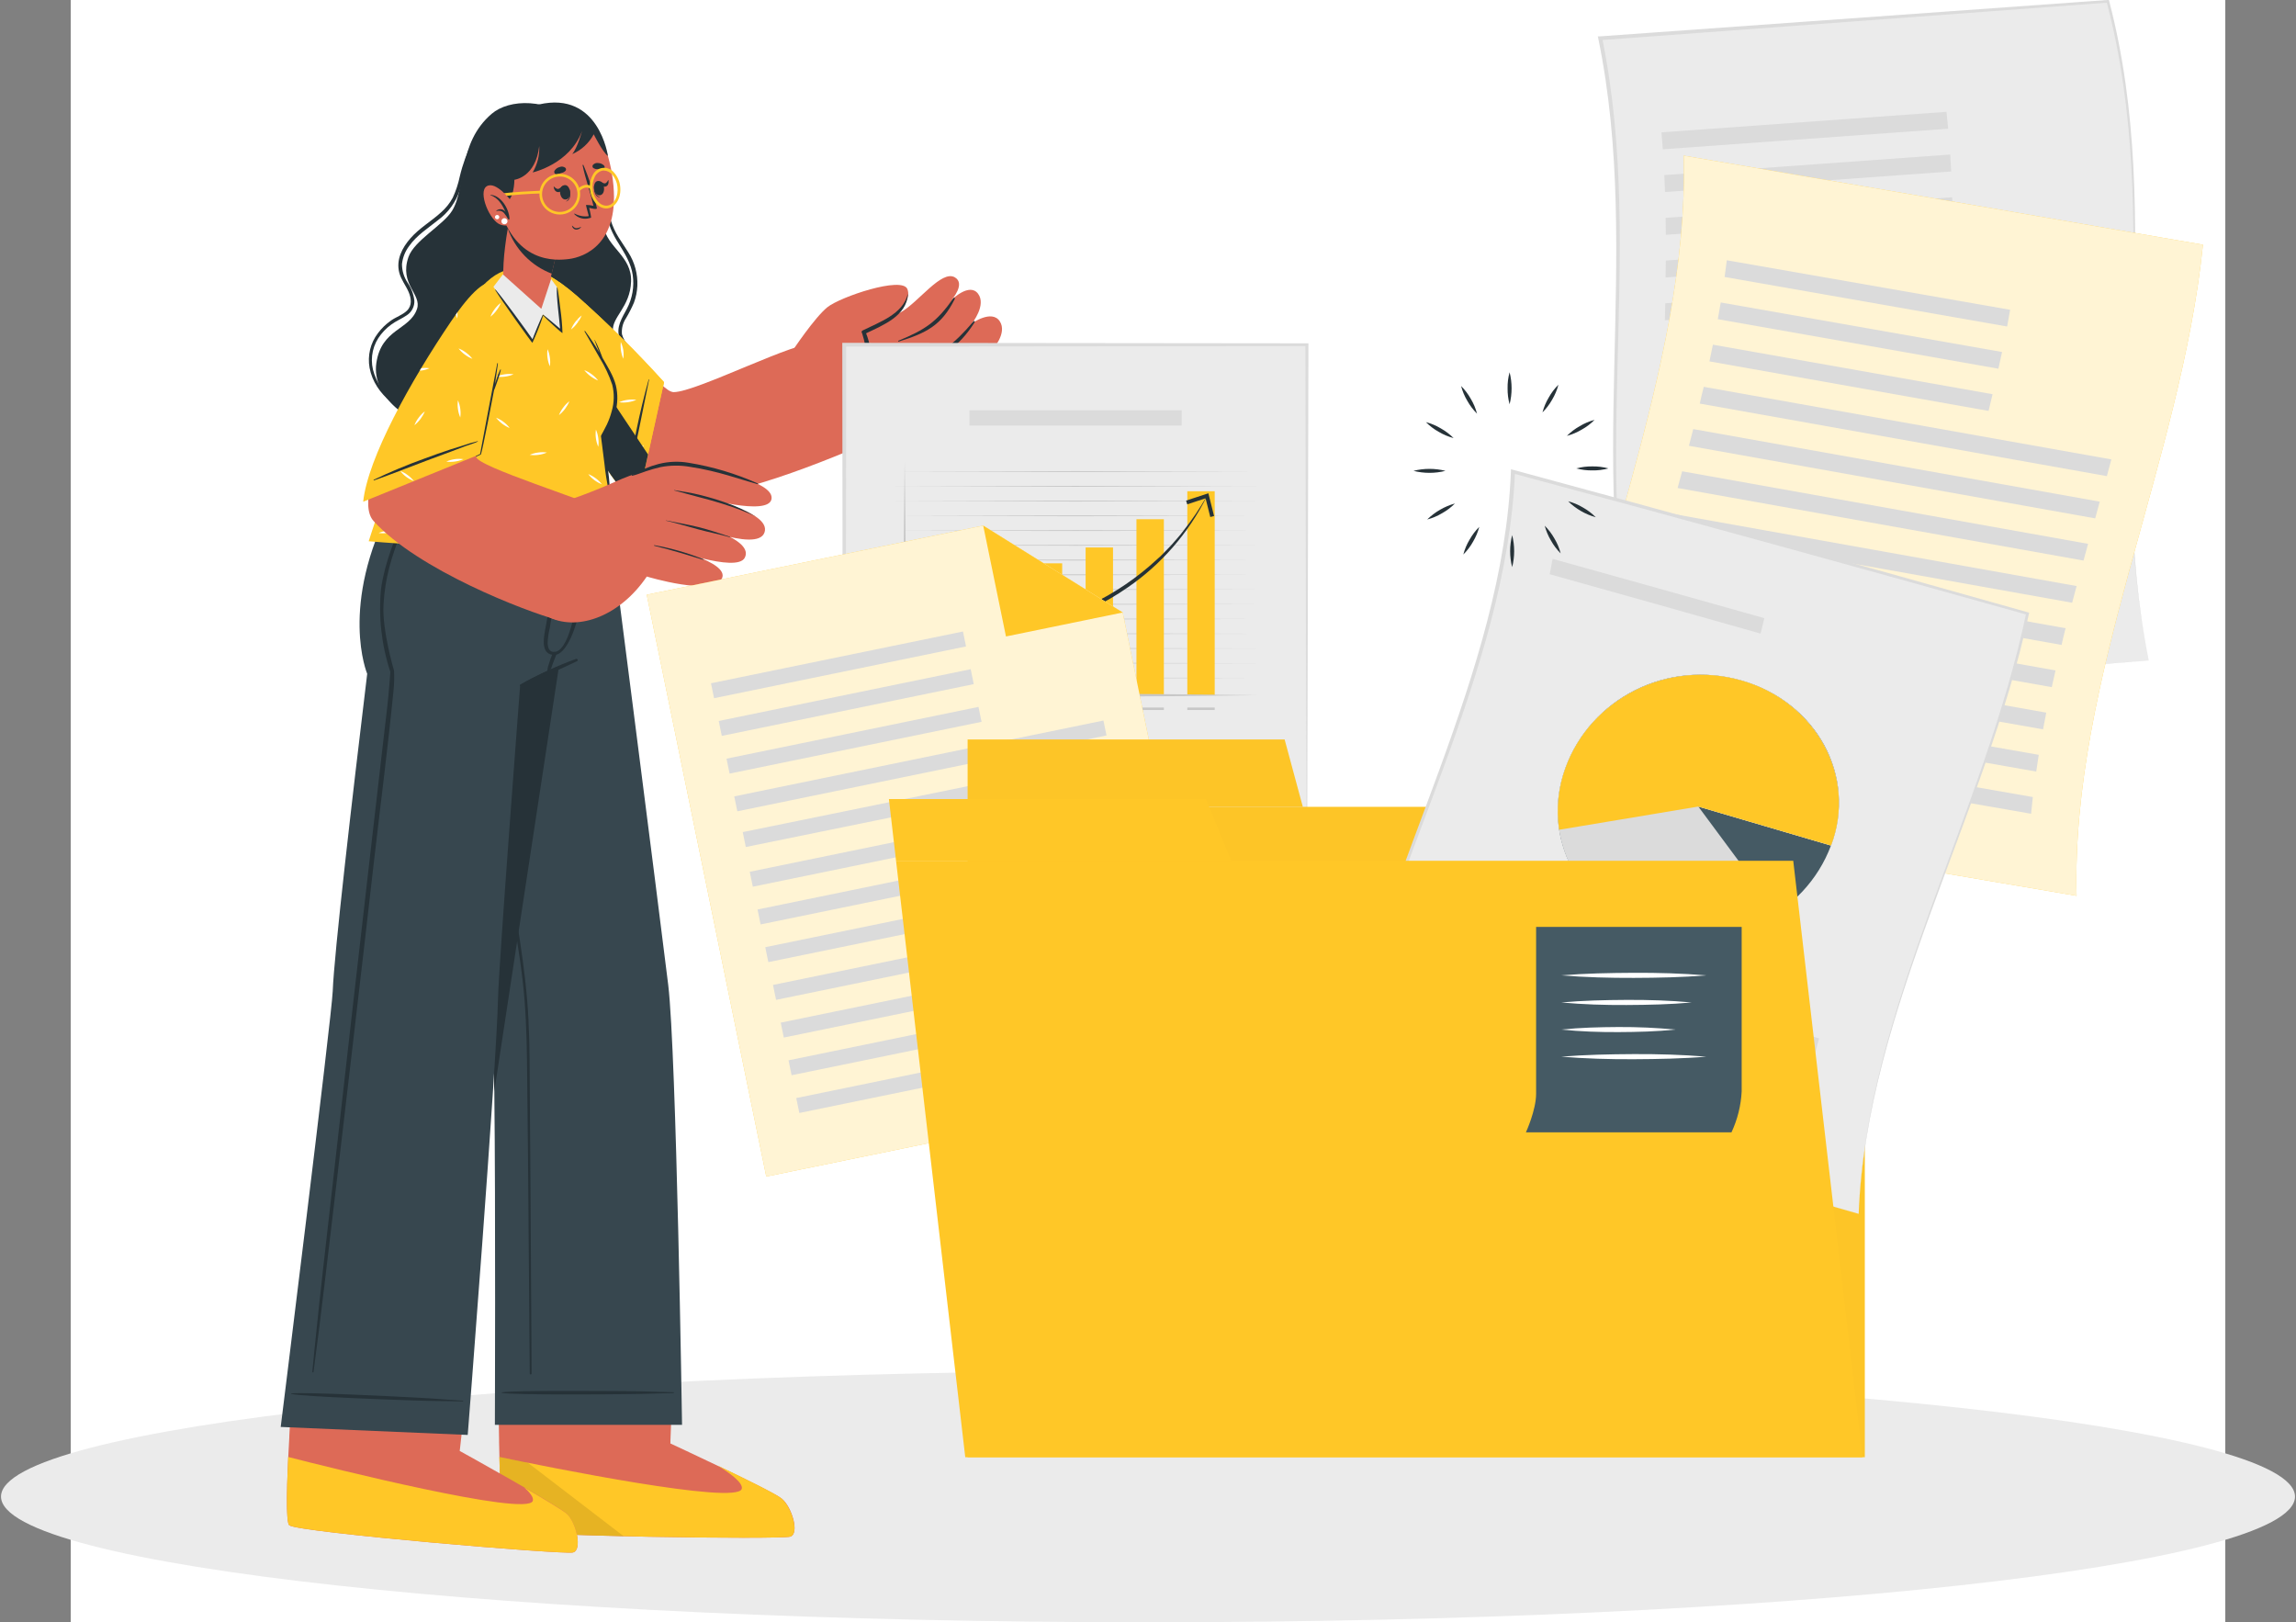 <svg xmlns="http://www.w3.org/2000/svg" width="276" height="195" viewBox="0 0 276 195" fill="none"><rect x="0" y="0" width="276" height="195" fill="#808080" stroke="none"/><rect width="259" height="195" transform="translate(8.5)" fill="white"></rect><path d="M138 195C214.149 195 275.88 188.236 275.88 179.892C275.88 171.547 214.149 164.783 138 164.783C61.851 164.783 0.121 171.547 0.121 179.892C0.121 188.236 61.851 195 138 195Z" fill="#EBEBEB"></path><path d="M95.004 184.705C93.884 185.07 61.965 184.657 60.763 183.868C60.282 183.575 60.085 178.92 59.993 173.289V173.111C59.969 171.953 59.955 170.755 59.955 169.548C59.955 169.38 59.955 169.212 59.955 169.068C59.907 160.941 60.037 152.507 60.037 152.507L81.387 152.719L80.747 169.116L80.723 169.765L80.593 173.16V173.511C80.593 173.511 92.74 179.132 93.975 180.137C95.211 181.142 96.134 184.349 95.004 184.705Z" fill="#DD6A57"></path><path d="M85.411 175.684C85.329 175.66 85.286 175.631 85.281 175.607L85.411 175.684Z" fill="#FFC727"></path><path d="M95 184.705C93.884 185.065 61.965 184.657 60.758 183.863C60.349 183.608 60.133 179.901 60.027 175.126C65.874 176.347 88.542 180.93 89.162 178.973C89.407 178.213 87.47 176.896 86.243 176.15C89.609 177.747 93.302 179.574 93.937 180.113C95.173 181.137 96.135 184.349 95 184.705Z" fill="#FFC727"></path><path opacity="0.1" d="M74.976 184.657C67.793 184.483 61.315 184.214 60.782 183.863C60.373 183.608 60.157 179.901 60.051 175.126C60.883 175.294 62.051 175.54 63.45 175.819L74.976 184.657Z" fill="black"></path><path d="M53.483 60.544C53.483 60.544 58.291 114.481 59.056 118.597C59.234 119.535 59.349 124.632 59.421 131.181C59.585 145.482 59.489 171.265 59.489 171.265H81.988C81.988 171.265 81.319 126.589 80.324 118.371C79.329 110.153 72.962 60.549 72.962 60.549L53.483 60.544Z" fill="#37474F"></path><path d="M80.968 167.346C77.457 167.274 78.467 167.245 74.957 167.211C73.24 167.211 61.945 167.096 60.339 167.36C60.306 167.36 60.306 167.428 60.339 167.432C61.945 167.697 73.24 167.601 74.957 167.581C78.467 167.548 77.457 167.519 80.968 167.447C80.978 167.443 80.988 167.437 80.995 167.428C81.001 167.419 81.005 167.408 81.005 167.396C81.005 167.385 81.001 167.374 80.995 167.365C80.988 167.356 80.978 167.349 80.968 167.346Z" fill="#263238"></path><path d="M63.764 141.803L63.691 132.013C63.667 128.854 63.691 125.69 63.523 122.531C63.215 116.14 61.917 109.85 60.999 103.532C60.08 97.214 59.306 90.857 58.594 84.505C57.81 77.379 57.118 70.238 56.387 63.107C56.387 63.059 56.306 63.059 56.31 63.107C57.373 75.845 58.556 88.592 60.316 101.238C60.758 104.386 61.239 107.53 61.758 110.668C62.287 113.842 62.807 117.02 63.057 120.232C63.307 123.444 63.345 126.526 63.374 129.681L63.475 139.461C63.542 146.708 63.614 157.859 63.682 165.1C63.682 165.13 63.693 165.158 63.714 165.179C63.735 165.199 63.763 165.211 63.792 165.211C63.822 165.211 63.85 165.199 63.87 165.179C63.891 165.158 63.903 165.13 63.903 165.1C63.86 158.633 63.812 148.266 63.764 141.803Z" fill="#263238"></path><path d="M48.737 60.544C48.737 60.544 58.272 114.481 59.056 118.597C59.234 119.535 59.349 124.632 59.421 131.181L70.168 60.544H48.737Z" fill="#263238"></path><path d="M68.875 186.609C67.735 186.893 35.922 184.205 34.778 183.344C34.34 183.022 34.456 178.362 34.778 172.765C34.778 172.707 34.778 172.645 34.778 172.587C34.84 171.428 34.908 170.236 34.994 169.029C34.994 168.861 34.994 168.697 35.023 168.548C35.552 160.441 36.278 152.036 36.278 152.036L57.556 153.728L55.743 170.034L55.676 170.683L55.305 174.049L55.262 174.405C55.262 174.405 66.98 180.872 68.139 181.964C69.298 183.055 70.019 186.335 68.875 186.609Z" fill="#DD6A57"></path><path d="M68.875 186.609C67.731 186.893 35.927 184.205 34.778 183.344C34.403 183.07 34.432 179.627 34.643 175.131C39.567 176.391 63.312 182.344 64.043 180.42C64.192 180.002 63.687 179.387 63.004 178.786C65.466 180.228 67.683 181.541 68.159 181.983C69.303 183.06 70.015 186.33 68.875 186.609Z" fill="#FFC727"></path><path d="M56.224 172.481L33.744 171.52C33.744 171.52 39.879 122.194 39.995 119.16C40.163 114.654 42.322 96.05 44.14 80.99C44.14 80.99 40.697 72.815 47.14 60.515H72.972C72.972 60.515 71.24 72.238 68.274 79.672C66.283 80.367 64.361 81.244 62.532 82.293C62.532 82.293 59.96 115.876 59.864 120.064C59.686 128.354 56.224 172.481 56.224 172.481Z" fill="#37474F"></path><path d="M55.633 168.361C52.132 168.139 53.137 168.154 49.632 167.971C47.915 167.88 36.648 167.308 35.023 167.49C34.989 167.49 34.985 167.553 35.023 167.558C36.615 167.894 47.9 168.274 49.617 168.332C53.127 168.447 52.117 168.375 55.633 168.447C55.695 168.466 55.7 168.365 55.633 168.361Z" fill="#263238"></path><path d="M48.852 61.626C47.52 64.511 46.28 67.545 45.813 70.709C45.476 74.103 45.854 77.53 46.924 80.769C46.924 80.769 46.736 83.428 46.534 85.125C46.333 86.823 46.135 88.539 45.938 90.246C45.544 93.695 45.146 97.145 44.746 100.594C43.957 107.454 43.17 114.319 42.385 121.189C41.599 128.059 40.822 134.925 40.053 141.789C39.288 148.636 38.471 155.479 37.792 162.336C37.706 163.191 37.624 164.043 37.542 164.898C37.542 164.98 37.682 164.999 37.691 164.898C38.605 158.056 39.384 151.199 40.202 144.342C41.019 137.485 41.803 130.691 42.606 123.863C43.409 117.034 44.197 110.139 44.986 103.272C45.765 96.507 46.64 89.741 47.309 82.966C47.388 82.182 47.407 81.392 47.366 80.605C47.366 80.605 45.924 75.797 46.102 72.681C46.28 69.425 47.063 66.954 48.222 63.958C48.511 63.208 48.814 62.458 49.102 61.712C49.16 61.583 48.919 61.486 48.852 61.626Z" fill="#263238"></path><path d="M69.264 79.196C66.933 80.041 64.68 81.089 62.532 82.327C62.516 82.336 62.504 82.352 62.498 82.37C62.492 82.388 62.494 82.407 62.501 82.424C62.509 82.441 62.523 82.455 62.54 82.463C62.557 82.471 62.577 82.472 62.595 82.466C64.859 81.504 67.168 80.543 69.379 79.466C69.408 79.446 69.43 79.417 69.439 79.384C69.449 79.351 69.447 79.315 69.433 79.283C69.42 79.251 69.395 79.225 69.364 79.209C69.333 79.193 69.298 79.189 69.264 79.196Z" fill="#263238"></path><path d="M66.1 75.431C66.322 74.08 66.504 72.724 66.62 71.363C66.855 68.825 66.827 66.269 66.538 63.737C66.534 63.723 66.526 63.71 66.514 63.701C66.502 63.692 66.488 63.687 66.473 63.687C66.458 63.687 66.444 63.692 66.432 63.701C66.421 63.71 66.412 63.723 66.408 63.737C66.466 67.257 66.26 70.778 65.793 74.267C65.538 75.946 64.692 78.47 66.447 78.725C68.202 78.98 69.389 74.763 69.606 73.604C70.165 70.309 70.293 66.955 69.986 63.626C69.986 63.544 69.841 63.53 69.841 63.626C69.842 66.154 69.715 68.68 69.462 71.195C69.356 72.363 68.418 78.812 66.394 78.34C66.057 78.259 65.884 77.927 65.831 77.417C65.84 76.75 65.93 76.086 66.1 75.441" fill="#263238"></path><path d="M66.451 78.504C66.262 78.939 66.101 79.385 65.97 79.841C65.839 80.191 65.776 80.563 65.783 80.937C65.783 81.009 65.884 81.019 65.922 80.971C66.136 80.64 66.298 80.278 66.403 79.898C66.557 79.485 66.72 79.076 66.884 78.658C66.894 78.629 66.898 78.599 66.897 78.569C66.895 78.539 66.888 78.509 66.875 78.482C66.862 78.455 66.844 78.43 66.821 78.41C66.799 78.39 66.773 78.374 66.744 78.364C66.716 78.354 66.686 78.35 66.656 78.351C66.626 78.353 66.596 78.36 66.569 78.373C66.542 78.386 66.517 78.404 66.497 78.427C66.477 78.449 66.461 78.475 66.451 78.504Z" fill="#263238"></path><path d="M59.109 13.675C54.925 17.262 56.089 22.494 54.343 25.336C53.271 27.072 49.79 28.904 49.097 30.904C47.962 34.188 50.747 35.371 50.121 37.155C49.242 39.689 45.852 39.492 45.241 43.632C44.63 47.773 49.189 52.177 59.998 53.37C70.808 54.562 76.751 50.605 77.136 47.09C77.52 43.575 73.928 42.406 73.683 39.786C73.529 38.107 75.746 36.944 75.862 33.857C75.977 30.77 72.976 29.769 72.534 27.149C72.092 24.528 73.496 18.162 69.649 14.911C65.802 11.661 61.191 11.901 59.109 13.675Z" fill="#263238"></path><path d="M59.59 13.767C58.419 14.597 57.466 15.697 56.81 16.974C56.133 18.326 55.615 19.753 55.267 21.225C55.083 22.102 54.801 22.955 54.425 23.768C54.057 24.447 53.569 25.054 52.983 25.557C51.814 26.615 50.42 27.418 49.367 28.611C48.314 29.803 47.602 31.241 47.996 32.775C48.213 33.611 48.766 34.289 49.107 35.068C49.449 35.847 49.559 36.722 48.925 37.338C48.386 37.862 47.602 38.103 47.001 38.531C46.396 38.951 45.863 39.468 45.424 40.06C44.977 40.645 44.658 41.318 44.487 42.034C44.316 42.751 44.296 43.495 44.428 44.219C45.068 47.585 48.222 49.508 51.16 50.696L52.382 51.177C52.444 51.201 52.497 51.11 52.435 51.081C49.511 49.773 46.116 48.239 44.996 44.969C44.739 44.259 44.649 43.5 44.732 42.749C44.815 41.999 45.07 41.278 45.477 40.642C45.89 40.01 46.415 39.46 47.025 39.016C47.612 38.579 48.29 38.314 48.891 37.901C49.187 37.712 49.428 37.449 49.589 37.137C49.751 36.826 49.827 36.477 49.809 36.126C49.715 35.363 49.442 34.633 49.011 33.996C48.558 33.328 48.319 32.538 48.323 31.731C48.41 30.945 48.709 30.197 49.189 29.567C50.098 28.279 51.444 27.437 52.651 26.461C53.888 25.553 54.81 24.28 55.286 22.821C55.507 22.047 55.647 21.253 55.839 20.474C56.017 19.752 56.233 19.039 56.488 18.34C56.965 16.931 57.745 15.645 58.772 14.57C59.046 14.298 59.346 14.053 59.667 13.839C59.681 13.8 59.648 13.743 59.59 13.767Z" fill="#263238"></path><path d="M77.631 44.512C77.503 43.942 77.253 43.406 76.9 42.94C76.525 42.459 76.068 42.06 75.65 41.622C75.227 41.233 74.92 40.734 74.765 40.18C74.698 39.502 74.868 38.823 75.246 38.257C75.609 37.651 75.931 37.021 76.208 36.371C76.446 35.725 76.584 35.045 76.617 34.357C76.676 32.937 76.297 31.533 75.53 30.337C75.16 29.731 74.746 29.159 74.376 28.558C73.962 27.904 73.638 27.197 73.414 26.456C72.933 24.831 72.823 23.09 72.424 21.465C72.005 19.759 71.41 18.101 70.649 16.517C70.649 16.479 70.572 16.517 70.591 16.551C71.257 17.97 71.772 19.454 72.13 20.98C72.472 22.422 72.611 23.903 72.861 25.365C72.973 26.083 73.157 26.789 73.409 27.471C73.674 28.102 73.996 28.707 74.371 29.279C75.102 30.471 75.857 31.645 76.059 33.059C76.26 34.448 76.016 35.865 75.362 37.107C74.794 38.179 73.996 39.362 74.491 40.622C74.914 41.69 75.934 42.329 76.602 43.209C76.958 43.695 77.208 44.251 77.335 44.84C77.461 45.429 77.463 46.039 77.338 46.628C76.751 49.653 73.722 51.158 70.88 51.307C70.865 51.311 70.851 51.32 70.841 51.333C70.832 51.345 70.826 51.361 70.826 51.377C70.826 51.392 70.832 51.408 70.841 51.42C70.851 51.433 70.865 51.442 70.88 51.446C73.347 51.417 76.035 50.331 77.194 48.018C77.741 46.935 77.896 45.696 77.631 44.512Z" fill="#263238"></path><path d="M65.359 39.584C66.898 43.642 74.111 58.443 79.525 59.601C85.579 60.895 97.317 56.236 104.866 52.985C107.578 51.812 100.962 42.454 97.981 41.363C96.192 40.704 83.743 47.133 80.987 47.133C79.434 47.133 75.933 41.416 69.009 36.02C65.22 33.034 63.292 34.126 65.359 39.584Z" fill="#DD6A57"></path><path d="M102.957 53.547C104.578 53.067 113.724 50.427 115.565 49.22C117.407 48.013 122.441 44.051 121.638 42.546C120.835 41.041 119.273 42.065 119.273 42.065C119.273 42.065 121.138 40.055 120.177 38.612C119.215 37.17 116.844 38.862 116.844 38.862C116.844 38.862 118.609 36.67 117.566 35.299C116.522 33.929 114.406 36.03 114.406 36.03C114.406 36.03 116.113 34.107 114.777 33.333C113.171 32.414 110.425 36.323 108.29 37.53C107.809 37.804 98.077 42.401 98.077 42.401L102.957 53.547Z" fill="#DD6A57"></path><path d="M114.603 35.852C112.579 38.737 111.199 39.627 108.001 40.954C107.939 40.978 107.968 41.079 108.035 41.055C111.281 40.045 113.175 39.16 114.767 35.944C114.825 35.785 114.704 35.718 114.603 35.852Z" fill="#263238"></path><path d="M117.018 38.631C114.652 41.43 113.171 42.425 109.921 44.055C109.873 44.08 109.921 44.161 109.954 44.142C113.272 42.805 115.148 41.877 117.138 38.771C117.23 38.631 117.124 38.502 117.018 38.631Z" fill="#263238"></path><path d="M119.104 42.132C116.618 44.676 115.031 45.835 111.68 47.018C111.672 47.02 111.664 47.024 111.657 47.029C111.65 47.034 111.645 47.041 111.64 47.048C111.632 47.063 111.63 47.08 111.634 47.097C111.639 47.114 111.649 47.128 111.664 47.136C111.679 47.145 111.697 47.147 111.713 47.143C115.252 46.272 117.243 44.835 119.171 42.214C119.306 42.036 119.258 41.969 119.104 42.132Z" fill="#263238"></path><path d="M95.259 42.17C95.259 42.17 97.914 38.175 99.457 36.929C101.001 35.684 108.449 33.169 109.074 34.746C109.892 36.785 105.881 39.074 103.785 39.954C103.785 39.954 105.708 44.666 103.164 46.941C100.621 49.215 95.259 42.17 95.259 42.17Z" fill="#DD6A57"></path><path d="M109.118 35.367C108.526 37.771 105.679 38.732 103.694 39.723C103.664 39.736 103.637 39.756 103.617 39.782C103.596 39.808 103.582 39.838 103.576 39.87C103.57 39.902 103.572 39.935 103.581 39.967C103.591 39.998 103.608 40.027 103.631 40.05C104.295 42.079 104.646 45.133 103.29 46.936C103.284 46.946 103.283 46.958 103.285 46.969C103.287 46.981 103.293 46.991 103.302 46.999C103.311 47.007 103.322 47.011 103.334 47.012C103.345 47.013 103.357 47.01 103.367 47.003C105.083 45.272 104.982 42.243 104.112 40.064C106.165 39.074 108.978 37.982 109.142 35.371L109.118 35.367Z" fill="#263238"></path><path d="M76.554 60.712L79.824 45.941C76.529 42.291 73.032 38.828 69.351 35.569C64.037 30.976 61.508 31.467 64.691 39.646C67.874 47.825 72.572 57.298 76.554 60.712Z" fill="#FFC727"></path><path d="M76.554 60.712L79.824 45.941C76.529 42.291 73.032 38.828 69.351 35.569C64.037 30.976 61.508 31.467 64.691 39.646C67.874 47.825 72.572 57.298 76.554 60.712Z" fill="#FFC727"></path><path d="M77.973 45.623C77.41 47.643 76.925 49.667 76.501 51.72C76.29 52.749 76.093 53.783 75.91 54.822C75.722 55.875 75.607 56.942 75.429 58.005C75.429 58.053 75.496 58.063 75.506 58.005C75.891 55.937 76.348 53.875 76.771 51.807L78.026 45.633C78.055 45.599 77.987 45.58 77.973 45.623Z" fill="#263238"></path><path d="M65.841 41.968C65.981 42.294 66.076 42.637 66.124 42.988C66.124 43.046 66.124 43.103 66.124 43.166C66.018 42.897 65.908 42.637 65.797 42.372C65.8 42.237 65.814 42.102 65.841 41.968ZM74.63 41.065C74.551 41.766 74.652 42.476 74.924 43.127C74.974 42.778 74.974 42.423 74.924 42.074C74.865 41.725 74.759 41.385 74.606 41.065H74.63ZM71.659 51.643C71.608 51.991 71.608 52.344 71.659 52.691C71.706 53.041 71.801 53.383 71.942 53.706C71.996 53.357 71.996 53.002 71.942 52.653C71.89 52.303 71.786 51.963 71.635 51.643H71.659ZM74.438 48.354C75.14 48.44 75.851 48.339 76.501 48.061C76.152 48.01 75.797 48.01 75.448 48.061C75.091 48.107 74.742 48.206 74.414 48.354H74.438ZM63.633 34.53C63.983 34.578 64.337 34.578 64.686 34.53C65.036 34.485 65.378 34.392 65.701 34.251C65.352 34.2 64.997 34.2 64.648 34.251C64.291 34.295 63.941 34.389 63.609 34.53H63.633ZM68.442 48.244C68.439 48.253 68.439 48.263 68.442 48.273C68.454 48.251 68.463 48.228 68.471 48.205C68.453 48.215 68.436 48.228 68.423 48.244H68.442ZM77.381 53.485C77.102 53.701 76.854 53.955 76.645 54.24C76.43 54.518 76.257 54.825 76.131 55.154C76.41 54.94 76.656 54.688 76.862 54.403C77.077 54.123 77.252 53.814 77.381 53.485ZM71.918 45.719C71.703 45.441 71.451 45.194 71.168 44.983C70.888 44.769 70.579 44.596 70.25 44.469C70.691 45.02 71.266 45.45 71.918 45.719ZM69.923 37.92C69.642 38.134 69.393 38.386 69.182 38.67C68.967 38.948 68.792 39.256 68.663 39.584C69.218 39.146 69.652 38.573 69.923 37.92Z" fill="white"></path><path d="M64.692 39.646C67.875 47.821 72.554 57.298 76.554 60.712L77.901 54.63L63.547 33.121C63.004 33.996 63.302 36.083 64.692 39.646Z" fill="#263238"></path><path d="M73.88 64.314C73.88 64.314 63.667 66.718 44.322 65.059C44.322 65.059 51.886 40.916 57.978 34.405C60.753 31.443 63.46 31.895 65.759 33.804C66.331 34.285 73.452 43.291 74.034 46.436C74.568 49.21 72.313 52.292 72.313 52.292L73.88 64.314Z" fill="#FFC727"></path><path d="M66.1 42.988C66.151 43.336 66.151 43.689 66.1 44.036C65.959 43.715 65.865 43.375 65.821 43.026C65.768 42.678 65.768 42.322 65.821 41.973C65.961 42.297 66.055 42.639 66.1 42.988ZM66.278 59.294C66.23 59.643 66.23 59.997 66.278 60.347C66.321 60.697 66.417 61.039 66.562 61.361C66.61 61.012 66.61 60.658 66.562 60.308C66.516 59.958 66.42 59.617 66.278 59.294ZM71.293 62.424C71.207 63.126 71.308 63.837 71.587 64.487C71.635 64.138 71.635 63.783 71.587 63.434C71.538 63.085 71.439 62.745 71.293 62.424ZM55.05 48.119C54.997 48.468 54.997 48.823 55.05 49.172C55.094 49.52 55.188 49.86 55.329 50.182C55.38 49.834 55.38 49.481 55.329 49.133C55.283 48.784 55.189 48.443 55.05 48.119ZM71.635 51.643C71.584 51.991 71.584 52.344 71.635 52.692C71.682 53.041 71.777 53.383 71.918 53.706C71.971 53.357 71.971 53.002 71.918 52.653C71.873 52.305 71.778 51.965 71.635 51.643ZM59.671 45.267C60.02 45.318 60.375 45.318 60.724 45.267C61.074 45.223 61.416 45.129 61.739 44.988C61.389 44.938 61.035 44.938 60.686 44.988C60.336 45.034 59.995 45.128 59.671 45.267ZM53.651 55.485C54.354 55.572 55.067 55.471 55.718 55.192C55.369 55.142 55.015 55.142 54.665 55.192C54.315 55.241 53.973 55.34 53.651 55.485ZM63.676 54.673C64.026 54.721 64.38 54.721 64.73 54.673C65.079 54.628 65.421 54.535 65.744 54.394C65.395 54.343 65.04 54.343 64.691 54.394C64.341 54.438 64 54.532 63.676 54.673ZM45.491 64.064C45.839 64.112 46.191 64.112 46.539 64.064C46.889 64.021 47.231 63.927 47.554 63.785C46.852 63.699 46.14 63.8 45.491 64.078V64.064ZM63.609 34.554C63.959 34.602 64.313 34.602 64.662 34.554C65.012 34.51 65.354 34.416 65.677 34.275C65.328 34.224 64.973 34.224 64.624 34.275C64.276 34.314 63.934 34.4 63.609 34.53V34.554ZM60.205 36.4C59.925 36.615 59.678 36.867 59.469 37.151C59.254 37.43 59.081 37.739 58.955 38.069C59.233 37.853 59.479 37.599 59.685 37.314C59.902 37.036 60.077 36.728 60.205 36.4ZM51.069 49.446C50.788 49.659 50.54 49.911 50.333 50.196C50.116 50.475 49.941 50.785 49.814 51.114C50.368 50.675 50.8 50.1 51.069 49.446ZM68.447 48.229C68.166 48.442 67.918 48.695 67.711 48.979C67.494 49.259 67.319 49.568 67.192 49.898C67.746 49.458 68.178 48.884 68.447 48.229ZM59.758 57.952C59.48 58.168 59.232 58.42 59.022 58.702C58.808 58.983 58.635 59.292 58.507 59.621C58.787 59.405 59.034 59.151 59.243 58.866C59.467 58.583 59.646 58.269 59.777 57.933L59.758 57.952ZM69.375 38.43L69.163 38.689C68.947 38.967 68.772 39.275 68.644 39.603C68.925 39.389 69.173 39.135 69.379 38.848C69.427 38.781 69.471 38.713 69.524 38.646L69.375 38.43ZM71.899 45.739C71.684 45.46 71.431 45.213 71.149 45.003C70.869 44.789 70.559 44.615 70.231 44.488C70.672 45.039 71.246 45.47 71.899 45.739ZM49.78 57.861C49.564 57.581 49.31 57.334 49.025 57.125C48.747 56.909 48.44 56.734 48.111 56.606C48.324 56.886 48.577 57.134 48.861 57.342C49.151 57.55 49.468 57.719 49.804 57.842L49.78 57.861ZM72.38 58.241C71.943 57.684 71.368 57.251 70.711 56.986C70.925 57.267 71.179 57.515 71.466 57.721C71.748 57.932 72.059 58.1 72.39 58.221L72.38 58.241ZM56.791 43.132C56.574 42.854 56.32 42.606 56.036 42.397C55.758 42.182 55.45 42.008 55.122 41.882C55.335 42.161 55.588 42.407 55.872 42.613C56.152 42.828 56.462 43.003 56.791 43.132ZM63.205 64.771C62.764 64.219 62.19 63.789 61.537 63.52C61.75 63.801 62.002 64.049 62.287 64.256C62.567 64.47 62.876 64.643 63.205 64.771ZM61.282 51.47C61.077 51.188 60.83 50.939 60.551 50.73C60.272 50.513 59.962 50.338 59.633 50.21C60.072 50.765 60.647 51.197 61.301 51.465L61.282 51.47ZM54.026 62.155C53.59 61.599 53.016 61.167 52.362 60.9C52.575 61.18 52.828 61.428 53.112 61.636C53.395 61.85 53.708 62.024 54.04 62.15L54.026 62.155Z" fill="white"></path><path d="M70.332 39.79C70.954 40.626 71.53 41.494 72.058 42.392C71.842 41.887 71.635 41.377 71.457 40.853H71.491C71.678 41.223 71.871 41.589 72.024 41.974C72.178 42.358 72.299 42.666 72.428 43.012C73.029 44.07 73.731 45.138 74.034 46.325C74.289 47.397 74.266 48.516 73.967 49.576C73.811 50.122 73.598 50.651 73.332 51.153C73.122 51.609 72.841 52.029 72.501 52.398C72.698 53.509 72.827 54.639 72.981 55.764C73.162 56.856 73.276 57.958 73.323 59.063C73.323 59.078 73.317 59.093 73.306 59.104C73.295 59.115 73.28 59.121 73.265 59.121C73.25 59.121 73.235 59.115 73.224 59.104C73.213 59.093 73.207 59.078 73.207 59.063L73.135 58.832C73.131 58.827 73.129 58.82 73.129 58.813C73.129 58.806 73.131 58.799 73.135 58.794C72.922 57.772 72.762 56.74 72.654 55.702C72.51 54.634 72.241 52.413 72.236 52.403C72.231 52.394 72.746 51.47 72.943 51.047C73.188 50.531 73.384 49.994 73.529 49.441C73.838 48.402 73.861 47.299 73.597 46.248C73.221 45.125 72.718 44.049 72.097 43.041C71.496 41.964 70.875 40.896 70.255 39.829C70.236 39.8 70.303 39.766 70.332 39.79Z" fill="#263238"></path><path d="M56.368 36.054C51.319 42.892 41.673 59.068 44.91 62.631C50.233 68.487 63.033 73.44 67.029 74.527C68.75 75.008 74.511 62.41 72.876 61.433C70.914 60.255 57.205 56.062 57.243 54.899C57.243 54.235 58.686 48.686 59.864 41.569C61.215 33.313 58.777 32.799 56.368 36.054Z" fill="#DD6A57"></path><path d="M67.736 60.328C67.736 60.328 70.823 59.327 74.059 57.861C75.862 57.043 79.079 55.937 80.68 55.937C83.084 55.937 93.076 57.515 92.749 59.948C92.451 62.15 84.032 59.712 84.032 59.712C84.032 59.712 92.769 61.405 91.903 63.992C91.038 66.579 81.906 62.549 81.906 62.549C81.906 62.549 90.826 64.501 89.533 67.031C88.571 68.954 80.06 65.771 80.06 65.771C80.06 65.771 87.715 67.507 86.792 69.512C85.777 71.733 77.752 69.3 77.752 69.3C74.554 74.013 69.606 75.85 66.115 74.248C65.552 74.003 67.736 60.328 67.736 60.328Z" fill="#DD6A57"></path><path d="M81.049 58.914C82.083 59.077 83.127 59.236 84.141 59.491C85.156 59.746 86.161 60.034 87.147 60.385C88.442 60.814 89.685 61.39 90.849 62.102C88.69 60.991 85.079 60.02 84.06 59.765C83.04 59.51 82.05 59.207 81.04 58.952C81.016 58.947 81.025 58.914 81.049 58.914Z" fill="#263238"></path><path d="M80.064 62.559C81.372 62.823 82.68 63.04 83.978 63.362C85.276 63.684 86.464 64.102 87.729 64.511C87.825 64.545 87.777 64.588 87.68 64.559C86.397 64.198 85.185 63.968 83.901 63.621C82.617 63.275 81.348 62.886 80.054 62.588L80.064 62.559Z" fill="#263238"></path><path d="M78.66 65.53C80.674 65.89 82.647 66.456 84.546 67.218C84.642 67.257 84.575 67.3 84.474 67.271C82.526 66.675 81.002 66.189 78.646 65.602C78.612 65.593 78.617 65.525 78.66 65.53Z" fill="#263238"></path><path d="M75.972 57.077C76.486 56.771 77.027 56.512 77.588 56.303C78.104 56.086 78.636 55.908 79.179 55.769C80.355 55.469 81.58 55.42 82.776 55.625C85.643 56.092 88.437 56.928 91.09 58.111C91.133 58.111 91.119 58.217 91.09 58.202C88.839 57.596 86.382 56.635 82.944 56.115C81.767 55.91 80.563 55.921 79.391 56.149C78.789 56.288 78.195 56.458 77.612 56.659C77.087 56.827 76.573 57.058 76.039 57.178C76.026 57.187 76.009 57.19 75.994 57.187C75.978 57.184 75.964 57.175 75.955 57.161C75.946 57.148 75.943 57.131 75.946 57.116C75.949 57.1 75.959 57.086 75.972 57.077Z" fill="#263238"></path><path d="M43.659 60.308L57.666 54.61C58.8 49.827 59.666 44.983 60.258 40.103C61.023 33.121 59.181 31.318 54.257 38.578C49.333 45.839 44.203 55.077 43.659 60.308Z" fill="#FFC727"></path><path d="M54.964 38.281C54.893 38.126 54.839 37.965 54.8 37.8C54.861 37.71 54.923 37.623 54.988 37.54C55.012 37.787 55.004 38.036 54.964 38.281ZM55.05 48.119C54.997 48.468 54.997 48.823 55.05 49.172C55.094 49.52 55.188 49.86 55.329 50.182C55.38 49.834 55.38 49.481 55.329 49.133C55.283 48.784 55.189 48.443 55.05 48.119ZM53.651 55.485C54.354 55.572 55.067 55.471 55.718 55.192C55.369 55.142 55.015 55.142 54.665 55.192C54.315 55.241 53.973 55.34 53.651 55.485ZM50.636 44.262L50.463 44.546H50.617C50.967 44.502 51.308 44.408 51.631 44.267C51.302 44.215 50.966 44.213 50.636 44.262ZM60.205 36.4C59.926 36.615 59.678 36.867 59.469 37.151C59.254 37.43 59.081 37.739 58.955 38.069C59.233 37.853 59.479 37.599 59.685 37.314C59.902 37.036 60.077 36.728 60.205 36.4ZM51.069 49.446C50.788 49.659 50.54 49.912 50.333 50.196C50.116 50.475 49.941 50.785 49.814 51.114C50.368 50.675 50.8 50.1 51.069 49.446ZM49.785 57.861C49.569 57.581 49.315 57.334 49.03 57.125C48.752 56.909 48.444 56.734 48.116 56.606C48.329 56.886 48.582 57.134 48.866 57.342C49.155 57.55 49.47 57.718 49.804 57.842L49.785 57.861ZM56.791 43.132C56.574 42.854 56.32 42.607 56.036 42.397C55.758 42.182 55.45 42.008 55.122 41.882C55.335 42.161 55.588 42.407 55.872 42.613C56.153 42.829 56.462 43.003 56.791 43.132Z" fill="white"></path><path d="M60.133 44.431C59.936 44.836 59.776 45.257 59.652 45.691C59.599 45.835 59.556 45.984 59.508 46.128C59.628 45.32 59.743 44.508 59.854 43.695C59.854 43.642 59.782 43.618 59.772 43.695C59.417 45.527 57.786 54.125 57.714 54.567C57.671 54.567 57.233 54.822 57.209 54.817C57.185 54.812 57.209 54.908 57.243 54.889C57.277 54.87 57.806 54.634 57.806 54.63C57.984 54.24 59.248 47.681 59.392 46.883C59.412 46.849 59.43 46.813 59.445 46.777C59.489 46.662 59.527 46.546 59.57 46.436C59.652 46.224 59.719 46.013 59.796 45.801C59.964 45.367 60.1 44.922 60.205 44.469C60.21 44.46 60.211 44.448 60.208 44.438C60.205 44.428 60.198 44.419 60.188 44.414C60.179 44.409 60.168 44.408 60.157 44.411C60.147 44.414 60.138 44.421 60.133 44.431Z" fill="#263238"></path><path d="M57.416 53.033C56.861 53.163 56.313 53.323 55.776 53.514C55.233 53.687 54.685 53.846 54.141 54.024C53.098 54.365 52.064 54.735 51.03 55.12C48.953 55.865 46.915 56.716 44.923 57.668C44.88 57.668 44.923 57.76 44.957 57.745C47.068 57.005 49.145 56.168 51.242 55.384L54.339 54.235L55.882 53.648C56.397 53.461 56.95 53.312 57.44 53.076C57.469 53.067 57.445 53.028 57.416 53.033Z" fill="#263238"></path><path d="M60.489 33.631C60.604 34.155 63.052 37.559 65.432 37.477C66.206 37.449 66.24 33.208 66.24 33.208L66.312 32.895L67.341 28.519L62.224 25.153L61.489 24.711C61.489 24.711 61.282 25.927 61.046 27.442C61.046 27.509 61.022 27.581 61.013 27.658C61.003 27.735 60.979 27.822 60.969 27.904C60.931 28.13 60.893 28.384 60.859 28.591C60.825 28.798 60.806 28.938 60.787 29.125C60.767 29.313 60.743 29.491 60.715 29.673C60.547 30.985 60.472 32.308 60.489 33.631Z" fill="#DD6A57"></path><path d="M61.032 27.442C61.464 28.681 62.161 29.811 63.075 30.752C63.989 31.694 65.096 32.425 66.322 32.895L67.351 28.519L62.234 25.153L61.499 24.711C61.499 24.711 61.282 25.927 61.032 27.442Z" fill="#263238"></path><path d="M73.664 21.6C74.674 29.423 70.106 30.914 68.418 31.13C66.884 31.327 61.647 31.803 59.83 24.124C58.012 16.445 61.33 13.507 64.807 12.867C68.283 12.228 72.649 13.8 73.664 21.6Z" fill="#DD6A57"></path><path d="M72.385 20.393C72.203 20.383 72.022 20.364 71.842 20.335C71.648 20.344 71.457 20.288 71.298 20.176C71.256 20.131 71.23 20.073 71.224 20.011C71.218 19.95 71.232 19.888 71.265 19.835C71.344 19.74 71.448 19.668 71.564 19.627C71.681 19.585 71.807 19.576 71.928 19.599C72.183 19.61 72.424 19.714 72.606 19.893C72.646 19.935 72.672 19.989 72.681 20.046C72.691 20.103 72.683 20.162 72.66 20.215C72.636 20.268 72.598 20.313 72.549 20.345C72.5 20.377 72.443 20.393 72.385 20.393Z" fill="#263238"></path><path d="M67.004 20.951C67.179 20.904 67.35 20.848 67.519 20.782C67.705 20.746 67.874 20.65 67.999 20.508C68.032 20.456 68.047 20.395 68.041 20.334C68.035 20.273 68.008 20.216 67.966 20.172C67.868 20.095 67.751 20.046 67.627 20.029C67.504 20.013 67.378 20.031 67.264 20.08C67.019 20.143 66.806 20.296 66.668 20.508C66.636 20.559 66.621 20.619 66.624 20.679C66.627 20.739 66.648 20.797 66.684 20.845C66.721 20.892 66.771 20.928 66.828 20.947C66.885 20.966 66.946 20.967 67.004 20.951Z" fill="#263238"></path><path d="M68.452 22.744C68.452 22.744 68.413 22.773 68.418 22.797C68.505 23.326 68.514 23.946 68.058 24.187C68.058 24.187 68.058 24.22 68.058 24.216C68.639 24.057 68.62 23.23 68.452 22.744Z" fill="#263238"></path><path d="M67.903 22.249C67.037 22.297 67.196 24.023 67.999 23.98C68.802 23.937 68.629 22.21 67.903 22.249Z" fill="#263238"></path><path d="M67.572 22.374C67.432 22.485 67.298 22.667 67.12 22.706C66.942 22.744 66.735 22.576 66.581 22.417H66.552C66.581 22.744 66.74 23.076 67.096 23.09C67.451 23.105 67.629 22.792 67.682 22.451C67.692 22.412 67.629 22.326 67.572 22.374Z" fill="#263238"></path><path d="M71.413 22.36C71.413 22.36 71.456 22.36 71.461 22.403C71.485 22.941 71.61 23.547 72.11 23.687V23.716C71.509 23.682 71.355 22.874 71.413 22.36Z" fill="#263238"></path><path d="M71.846 21.759C72.702 21.624 72.914 23.345 72.12 23.47C71.327 23.595 71.13 21.874 71.846 21.759Z" fill="#263238"></path><path d="M72.221 21.831C72.365 21.903 72.519 22.052 72.702 22.042C72.885 22.032 73.01 21.831 73.111 21.638C73.111 21.638 73.111 21.638 73.139 21.638C73.188 21.965 73.139 22.321 72.812 22.422C72.486 22.523 72.284 22.259 72.163 21.941C72.125 21.898 72.159 21.797 72.221 21.831Z" fill="#263238"></path><path d="M68.793 27.139C68.928 27.259 69.062 27.428 69.274 27.433C69.472 27.421 69.666 27.366 69.841 27.274C69.841 27.274 69.88 27.274 69.87 27.274C69.798 27.383 69.698 27.47 69.58 27.527C69.463 27.583 69.332 27.607 69.202 27.596C69.091 27.573 68.99 27.517 68.91 27.437C68.831 27.357 68.777 27.255 68.755 27.144C68.726 27.134 68.774 27.125 68.793 27.139Z" fill="#263238"></path><path d="M70.827 24.98C70.827 24.98 71.019 25.764 71.058 26.139C71.058 26.177 70.971 26.201 70.846 26.221C70.53 26.314 70.194 26.318 69.875 26.233C69.556 26.148 69.267 25.978 69.038 25.74C69.009 25.706 69.038 25.663 69.091 25.682C69.603 25.961 70.192 26.065 70.769 25.98C70.769 25.875 70.394 24.648 70.457 24.634C70.752 24.632 71.046 24.667 71.332 24.74C70.976 23.09 70.37 21.508 70.034 19.864C70.033 19.852 70.036 19.841 70.042 19.831C70.049 19.822 70.058 19.814 70.069 19.811C70.08 19.807 70.092 19.807 70.103 19.81C70.114 19.814 70.123 19.821 70.13 19.83C70.841 21.503 71.384 23.243 71.75 25.023C71.789 25.23 70.986 25.028 70.827 24.98Z" fill="#263238"></path><path d="M60.575 24.326C61.845 24.283 61.835 21.609 61.835 21.609C61.835 21.609 64.394 21.331 64.821 17.556C64.874 18.666 64.6 19.768 64.033 20.725C64.033 20.725 68.49 19.739 69.966 15.753C69.966 15.753 69.423 17.758 68.788 18.522C69.894 18.044 70.804 17.205 71.371 16.142C71.371 16.142 72.409 18.229 73.082 18.763C73.082 18.763 72.005 10.891 64.788 12.555C64.788 12.555 60.244 13.377 59.017 17.186C57.791 20.994 60.575 24.326 60.575 24.326Z" fill="#263238"></path><path d="M67.312 25.788C66.854 25.791 66.404 25.666 66.014 25.427C65.624 25.188 65.308 24.844 65.104 24.435C64.899 24.025 64.814 23.567 64.856 23.111C64.9 22.655 65.069 22.221 65.347 21.856C65.624 21.492 65.999 21.213 66.427 21.052C66.855 20.889 67.32 20.851 67.769 20.94C68.218 21.029 68.633 21.242 68.967 21.555C69.301 21.868 69.54 22.268 69.658 22.71C69.824 23.339 69.733 24.008 69.406 24.57C69.078 25.131 68.541 25.54 67.913 25.706C67.716 25.757 67.515 25.784 67.312 25.788ZM67.283 21.215C67.106 21.216 66.93 21.239 66.759 21.282C66.234 21.418 65.78 21.748 65.49 22.206C65.2 22.664 65.096 23.215 65.198 23.747C65.301 24.28 65.602 24.753 66.041 25.071C66.48 25.389 67.024 25.527 67.561 25.458C68.099 25.389 68.59 25.118 68.935 24.699C69.279 24.281 69.451 23.747 69.416 23.206C69.38 22.665 69.14 22.158 68.744 21.788C68.347 21.418 67.825 21.213 67.283 21.215Z" fill="#FFC727"></path><path d="M72.885 25.057C71.923 25.057 71.091 24.095 70.927 22.84C70.843 22.236 70.949 21.621 71.23 21.081C71.337 20.84 71.503 20.631 71.714 20.474C71.925 20.317 72.173 20.217 72.434 20.184C72.695 20.151 72.96 20.186 73.203 20.286C73.446 20.386 73.659 20.547 73.822 20.753C74.229 21.209 74.483 21.781 74.548 22.388C74.717 23.725 74.043 24.918 73.043 25.043C72.991 25.052 72.938 25.057 72.885 25.057ZM72.596 20.499H72.476C72.269 20.534 72.074 20.619 71.907 20.745C71.74 20.872 71.605 21.036 71.514 21.225C71.266 21.707 71.176 22.256 71.254 22.792C71.399 23.951 72.183 24.812 73.005 24.716C73.827 24.619 74.37 23.586 74.221 22.422C74.163 21.887 73.939 21.383 73.582 20.98C73.46 20.835 73.309 20.718 73.139 20.636C72.97 20.553 72.785 20.506 72.596 20.499Z" fill="#FFC727"></path><path d="M69.615 23.004L69.374 22.783C69.701 22.427 70.504 21.903 71.178 22.46L70.966 22.715C70.365 22.21 69.644 22.97 69.615 23.004Z" fill="#FFC727"></path><path d="M59.354 25.019L59.046 24.908C59.099 24.764 59.584 23.499 60.291 23.292C60.998 23.086 64.874 22.932 65.061 22.922V23.254C63.495 23.287 61.932 23.404 60.378 23.605C59.916 23.744 59.483 24.672 59.354 25.019Z" fill="#FFC727"></path><path d="M60.19 27.014C60.309 27.055 60.431 27.08 60.556 27.091C60.68 27.111 60.807 27.111 60.931 27.091C61.091 27.069 61.243 27.012 61.378 26.923C61.485 26.857 61.583 26.776 61.667 26.683C61.787 26.54 61.882 26.377 61.946 26.202L61.421 24.115C61.421 24.115 59.594 21.71 58.507 22.388C57.421 23.066 58.858 26.581 60.19 27.014Z" fill="#DD6A57"></path><path d="M58.94 23.417V23.451C59.902 23.788 60.383 24.619 60.772 25.485C60.714 25.395 60.638 25.32 60.548 25.262C60.458 25.205 60.357 25.168 60.252 25.154C60.146 25.139 60.039 25.147 59.937 25.178C59.835 25.209 59.741 25.261 59.661 25.331C59.661 25.331 59.661 25.389 59.69 25.379C59.849 25.32 60.023 25.312 60.187 25.357C60.351 25.402 60.497 25.497 60.604 25.629C60.788 25.849 60.95 26.087 61.084 26.341C61.133 26.423 61.282 26.37 61.243 26.278C61.185 25.067 60.205 23.47 58.94 23.417Z" fill="#263238"></path><path d="M60.282 26.677C60.299 26.748 60.336 26.811 60.39 26.86C60.443 26.909 60.509 26.941 60.581 26.952C60.652 26.963 60.725 26.952 60.791 26.922C60.856 26.891 60.911 26.842 60.949 26.78C60.986 26.719 61.005 26.647 61.002 26.575C60.999 26.503 60.974 26.433 60.932 26.375C60.889 26.317 60.83 26.272 60.762 26.247C60.695 26.223 60.621 26.218 60.551 26.235C60.457 26.259 60.376 26.319 60.326 26.401C60.276 26.484 60.26 26.583 60.282 26.677Z" fill="white"></path><path d="M59.508 26.158C59.526 26.224 59.569 26.279 59.627 26.314C59.685 26.349 59.754 26.36 59.821 26.346C59.888 26.33 59.945 26.288 59.981 26.229C60.017 26.171 60.029 26.1 60.013 26.033C60.005 26 59.991 25.969 59.971 25.942C59.95 25.914 59.925 25.891 59.896 25.874C59.867 25.856 59.835 25.845 59.801 25.84C59.767 25.835 59.733 25.837 59.7 25.846C59.633 25.862 59.576 25.904 59.539 25.962C59.503 26.021 59.492 26.091 59.508 26.158Z" fill="white"></path><path d="M66.249 33.544L65.071 37.122L60.455 32.986L59.315 34.477C59.315 34.477 64.008 41.209 64.013 40.901L65.259 37.8L67.471 39.761L66.961 34.52L66.249 33.544Z" fill="#EBEBEB"></path><path d="M67.365 37.16C67.254 36.295 67.163 35.424 67.009 34.568C67.009 34.539 66.956 34.525 66.952 34.568C66.831 35.415 67.279 38.713 67.327 39.507C67.235 39.425 65.283 37.79 65.269 37.819C64.985 38.3 64.071 40.574 64.014 40.781C63.273 39.709 60.441 35.823 59.58 34.823C59.551 34.794 59.508 34.823 59.527 34.857C60.196 35.992 63.951 41.228 63.999 41.209C64.491 40.142 64.924 39.049 65.297 37.934C65.634 38.295 67.615 40.151 67.615 40.021C67.583 39.064 67.499 38.109 67.365 37.16Z" fill="#263238"></path><path d="M157.102 41.425H101.487V112.822H157.102V41.425Z" fill="#EBEBEB"></path><path d="M157.102 112.822L129.338 112.918L101.487 112.971H101.333V112.817L101.251 41.421V41.209H101.487L157.102 41.267H157.285V41.445L157.203 77.172L157.102 112.822ZM157.102 112.822L156.982 77.076L156.925 41.425L157.102 41.608L101.487 41.661L101.723 41.425L101.636 112.822L101.487 112.668L129.256 112.726L157.102 112.822Z" fill="#DBDBDB"></path><path d="M107.57 56.688L129.295 56.63L151.02 56.688L129.295 56.74L107.57 56.688Z" fill="#C7C7C7"></path><path d="M107.57 58.457L129.295 58.404L151.02 58.457L129.295 58.515L107.57 58.457Z" fill="#C7C7C7"></path><path d="M107.57 60.231L129.295 60.174L151.02 60.231L129.295 60.284L107.57 60.231Z" fill="#C7C7C7"></path><path d="M107.57 62.001L129.295 61.948L151.02 62.001L129.295 62.054L107.57 62.001Z" fill="#C7C7C7"></path><path d="M107.57 63.775L129.295 63.718L151.02 63.775L129.295 63.828L107.57 63.775Z" fill="#C7C7C7"></path><path d="M107.57 65.545L129.295 65.492L151.02 65.545L129.295 65.598L107.57 65.545Z" fill="#C7C7C7"></path><path d="M107.57 67.314L129.295 67.262L151.02 67.314L129.295 67.372L107.57 67.314Z" fill="#C7C7C7"></path><path d="M107.57 69.089L129.295 69.036L151.02 69.089L129.295 69.142L107.57 69.089Z" fill="#C7C7C7"></path><path d="M107.57 70.858L129.295 70.805L151.02 70.858L129.295 70.916L107.57 70.858Z" fill="#C7C7C7"></path><path d="M107.57 72.633L129.295 72.575L151.02 72.633L129.295 72.686L107.57 72.633Z" fill="#C7C7C7"></path><path d="M107.57 74.402L129.295 74.349L151.02 74.402L129.295 74.46L107.57 74.402Z" fill="#C7C7C7"></path><path d="M107.57 76.177L129.295 76.119L151.02 76.177L129.295 76.229L107.57 76.177Z" fill="#C7C7C7"></path><path d="M107.57 77.946L129.295 77.893L151.02 77.946L129.295 78.004L107.57 77.946Z" fill="#C7C7C7"></path><path d="M107.57 79.72L129.295 79.663L151.02 79.72L129.295 79.773L107.57 79.72Z" fill="#C7C7C7"></path><path d="M107.57 81.49L129.295 81.437L151.02 81.49L129.295 81.548L107.57 81.49Z" fill="#C7C7C7"></path><path d="M115.461 76.119H112.167V83.553H115.461V76.119Z" fill="#FFC727"></path><path d="M121.572 72.152H118.278V83.553H121.572V72.152Z" fill="#FFC727"></path><path d="M127.684 67.713H124.391V83.558H127.684V67.713Z" fill="#FFC727"></path><path d="M133.796 65.809H130.502V83.558H133.796V65.809Z" fill="#FFC727"></path><path d="M139.907 62.41H136.613V83.558H139.907V62.41Z" fill="#FFC727"></path><path d="M146.019 59.049H142.725V83.553H146.019V59.049Z" fill="#FFC727"></path><path d="M108.748 55.442L108.835 62.472L108.893 69.498C108.936 74.186 108.945 78.869 108.955 83.558L108.748 83.351H119.327L129.906 83.375L140.485 83.442L151.063 83.562L140.485 83.683L129.906 83.75H119.327H108.748H108.546V83.548C108.546 78.861 108.566 74.175 108.604 69.488L108.667 62.463L108.748 55.442Z" fill="#C7C7C7"></path><path d="M115.461 85.044H112.167V85.342H115.461V85.044Z" fill="#C7C7C7"></path><path d="M121.572 85.044H118.278V85.342H121.572V85.044Z" fill="#C7C7C7"></path><path d="M127.684 85.044H124.391V85.342H127.684V85.044Z" fill="#C7C7C7"></path><path d="M133.796 85.044H130.502V85.342H133.796V85.044Z" fill="#C7C7C7"></path><path d="M139.907 85.044H136.613V85.342H139.907V85.044Z" fill="#C7C7C7"></path><path d="M146.019 85.044H142.725V85.342H146.019V85.044Z" fill="#C7C7C7"></path><path d="M112.537 77.056C114.146 77.032 115.751 76.912 117.346 76.696C118.944 76.487 120.532 76.198 122.101 75.83C125.232 75.124 128.269 74.054 131.151 72.642C134.041 71.25 136.706 69.435 139.061 67.257L139.508 66.853L139.931 66.425L140.768 65.564C141.287 64.953 141.845 64.372 142.316 63.722C143.314 62.459 144.217 61.123 145.019 59.727H145.043C142.854 64.097 139.593 67.84 135.565 70.608C134.232 71.534 132.83 72.357 131.372 73.07C125.507 75.874 119.059 77.24 112.561 77.056H112.537Z" fill="#263238"></path><path d="M145.942 62.03L145.485 62.145L144.922 59.895L142.72 60.621L142.576 60.174L145.259 59.294L145.942 62.03Z" fill="#263238"></path><path d="M106.642 96.44H151.948V94.608H106.642V96.44Z" fill="#DBDBDB"></path><path d="M106.642 101.07H132.151V99.238H106.642V101.07Z" fill="#DBDBDB"></path><path d="M116.538 51.148H142.047V49.316H116.538V51.148Z" fill="#DBDBDB"></path><path d="M146.591 130.229L92.111 141.423L77.743 71.488L118.192 63.179L134.959 73.623L146.591 130.229Z" fill="#FFC727"></path><path opacity="0.8" d="M146.591 130.229L92.111 141.423L77.743 71.488L118.192 63.179L134.959 73.623L146.591 130.229Z" fill="white"></path><path d="M118.191 63.179L134.959 73.623L120.927 76.504L118.191 63.179Z" fill="#FFC727"></path><path d="M85.836 83.925L116.126 77.702L115.758 75.907L85.467 82.13L85.836 83.925Z" fill="#DBDBDB"></path><path d="M86.765 88.456L117.056 82.233L116.687 80.438L86.396 86.662L86.765 88.456Z" fill="#DBDBDB"></path><path d="M87.702 92.987L117.993 86.763L117.624 84.969L87.334 91.192L87.702 92.987Z" fill="#DBDBDB"></path><path d="M88.633 97.52L133.012 88.403L132.643 86.608L88.264 95.726L88.633 97.52Z" fill="#DBDBDB"></path><path d="M89.651 101.813L134.051 92.752L133.684 90.957L89.285 100.018L89.651 101.813Z" fill="#DBDBDB"></path><path d="M90.496 106.583L134.875 97.465L134.506 95.67L90.127 104.788L90.496 106.583Z" fill="#DBDBDB"></path><path d="M91.431 111.118L135.81 102L135.441 100.205L91.062 109.323L91.431 111.118Z" fill="#DBDBDB"></path><path d="M92.36 115.649L136.739 106.531L136.37 104.737L91.991 113.854L92.36 115.649Z" fill="#DBDBDB"></path><path d="M93.29 120.185L137.668 111.067L137.3 109.273L92.921 118.39L93.29 120.185Z" fill="#DBDBDB"></path><path d="M94.219 124.716L138.598 115.599L138.229 113.804L93.85 122.922L94.219 124.716Z" fill="#DBDBDB"></path><path d="M95.157 129.246L139.536 120.129L139.167 118.334L94.788 127.452L95.157 129.246Z" fill="#DBDBDB"></path><path d="M96.086 133.782L140.465 124.665L140.097 122.87L95.718 131.988L96.086 133.782Z" fill="#DBDBDB"></path><path d="M258.303 79.398L197.278 83.841C190.33 57.423 197.759 31.005 192.359 4.587L253.374 0.144C260.327 26.562 252.893 52.98 258.303 79.398Z" fill="#EBEBEB"></path><path d="M258.303 79.398L197.316 84.005H197.172C197.157 83.956 197.144 83.906 197.134 83.856C190.147 57.443 197.562 31.025 192.123 4.607C192.123 4.53 192.09 4.448 192.07 4.371H192.311L253.336 0H253.504C253.517 0.057 253.533 0.113 253.552 0.168C260.443 26.553 252.937 52.975 258.303 79.398ZM258.303 79.398C252.821 52.985 260.226 26.572 253.215 0.159L253.427 0.313L192.407 4.828L192.594 4.568C197.985 31.015 190.508 57.409 197.403 83.832L197.215 83.692L258.303 79.398Z" fill="#DBDBDB"></path><path d="M199.726 15.907L233.986 13.44C234.063 14.116 234.131 14.794 234.188 15.474L199.884 17.945C199.836 17.263 199.783 16.585 199.726 15.907Z" fill="#DBDBDB"></path><path d="M200.067 21.047L234.433 18.575C234.475 19.252 234.514 19.93 234.549 20.609L200.149 23.081C200.125 22.403 200.096 21.725 200.067 21.047Z" fill="#DBDBDB"></path><path d="M200.226 26.182L234.674 23.711C234.674 24.389 234.707 25.067 234.722 25.745L200.245 28.226C200.245 27.538 200.235 26.86 200.226 26.182Z" fill="#DBDBDB"></path><path d="M200.245 31.318L250.797 27.702C250.797 28.38 250.797 29.058 250.797 29.736L200.216 33.352C200.235 32.674 200.245 31.996 200.245 31.318Z" fill="#DBDBDB"></path><path d="M200.177 36.453L250.792 32.837L250.763 34.871L200.134 38.492L200.177 36.453Z" fill="#DBDBDB"></path><path d="M200.057 41.594L250.701 37.973C250.701 38.651 250.672 39.329 250.652 40.007L200 43.613C200.024 42.95 200.043 42.272 200.057 41.594Z" fill="#DBDBDB"></path><path d="M199.937 46.729L250.575 43.132C250.575 43.81 250.547 44.493 250.527 45.171L199.898 48.787C199.913 48.085 199.922 47.407 199.937 46.729Z" fill="#DBDBDB"></path><path d="M199.86 51.865L250.489 48.249C250.489 48.927 250.465 49.605 250.455 50.283L199.869 53.899C199.85 53.23 199.85 52.543 199.86 51.865Z" fill="#DBDBDB"></path><path d="M199.864 57L250.402 53.384C250.402 54.062 250.402 54.74 250.402 55.418L199.912 59.039C199.883 58.361 199.874 57.683 199.864 57Z" fill="#DBDBDB"></path><path d="M200 62.141L250.446 58.52C250.446 59.198 250.475 59.876 250.499 60.559L200.1 64.175C200.062 63.498 200.028 62.82 200 62.141Z" fill="#DBDBDB"></path><path d="M200.312 67.276L250.628 63.655C250.662 64.338 250.705 65.016 250.748 65.694L200.48 69.31C200.422 68.618 200.364 67.954 200.312 67.276Z" fill="#DBDBDB"></path><path d="M200.841 72.412L250.998 68.796C251.061 69.474 251.128 70.151 251.205 70.829L201.12 74.45C201.019 73.772 200.927 73.09 200.841 72.412Z" fill="#DBDBDB"></path><path d="M249.624 107.677C228.582 104.109 207.778 100.546 187.214 96.988C189.902 70.882 203.077 44.796 202.404 18.71C223.446 22.278 244.249 25.846 264.814 29.414C262.145 55.5 248.95 81.6 249.624 107.677Z" fill="#FFC727"></path><path opacity="0.8" d="M249.624 107.677C228.582 104.109 207.778 100.546 187.214 96.988C189.902 70.882 203.077 44.796 202.404 18.71C223.446 22.278 244.249 25.846 264.814 29.414C262.145 55.5 248.95 81.6 249.624 107.677Z" fill="white"></path><path d="M207.578 31.284C218.984 33.269 230.337 35.253 241.637 37.237C241.521 37.91 241.401 38.579 241.276 39.247C229.998 37.266 218.678 35.282 207.313 33.294C207.41 32.626 207.496 31.957 207.578 31.284Z" fill="#DBDBDB"></path><path d="M206.847 36.357C218.159 38.342 229.432 40.326 240.665 42.31C240.521 42.983 240.376 43.652 240.227 44.32C229.024 42.339 217.78 40.355 206.496 38.367C206.616 37.699 206.731 37.031 206.847 36.357Z" fill="#DBDBDB"></path><path d="M205.904 41.43L239.525 47.383C239.362 48.051 239.203 48.725 239.045 49.393C227.889 47.406 216.704 45.421 205.491 43.44C205.625 42.772 205.77 42.103 205.904 41.43Z" fill="#DBDBDB"></path><path d="M204.808 46.498C221.195 49.409 237.528 52.317 253.806 55.221C253.628 55.889 253.446 56.558 253.263 57.231C236.988 54.327 220.676 51.421 204.327 48.513C204.471 47.845 204.63 47.176 204.808 46.498Z" fill="#DBDBDB"></path><path d="M203.543 51.576C219.867 54.487 236.156 57.395 252.412 60.299C252.23 60.967 252.047 61.636 251.859 62.309L203.024 53.586C203.197 52.918 203.365 52.269 203.543 51.576Z" fill="#DBDBDB"></path><path d="M202.207 56.649L251.009 65.372C250.826 66.04 250.638 66.709 250.456 67.382L201.664 58.659C201.846 57.991 202.029 57.318 202.207 56.649Z" fill="#DBDBDB"></path><path d="M200.821 61.722L249.628 70.445C249.445 71.113 249.267 71.782 249.089 72.45C232.792 69.546 216.516 66.64 200.264 63.732C200.451 63.064 200.634 62.391 200.821 61.722Z" fill="#DBDBDB"></path><path d="M199.422 66.795C215.688 69.699 231.981 72.605 248.301 75.513C248.133 76.186 247.964 76.855 247.82 77.523C231.471 74.618 215.161 71.713 198.889 68.805C199.038 68.137 199.235 67.463 199.422 66.795Z" fill="#DBDBDB"></path><path d="M198.076 71.868C214.368 74.772 230.707 77.678 247.094 80.586C246.94 81.259 246.791 81.928 246.642 82.596C230.216 79.692 213.851 76.786 197.547 73.878C197.696 73.205 197.874 72.537 198.076 71.868Z" fill="#DBDBDB"></path><path d="M196.749 76.941C213.098 79.845 229.508 82.751 245.979 85.659C245.844 86.332 245.719 87.001 245.594 87.669C229.063 84.764 212.617 81.859 196.259 78.951C196.417 78.278 196.581 77.609 196.749 76.941Z" fill="#DBDBDB"></path><path d="M195.551 82.009C211.971 84.92 228.48 87.828 245.079 90.732C244.969 91.4 244.868 92.073 244.771 92.742C228.115 89.838 211.564 86.925 195.119 84.005C195.258 83.351 195.402 82.683 195.551 82.009Z" fill="#DBDBDB"></path><path d="M194.503 87.082C211.022 89.99 227.642 92.897 244.363 95.805C244.286 96.473 244.219 97.147 244.156 97.815C227.358 94.904 210.689 91.997 194.147 89.092C194.258 88.424 194.378 87.755 194.503 87.082Z" fill="#DBDBDB"></path><path d="M224.167 96.983H116.316V175.16H224.167V96.983Z" fill="#FFC727"></path><path d="M154.424 88.885H116.316V96.983H156.612L154.424 88.885Z" fill="#FFC727"></path><g opacity="0.1"><path opacity="0.1" d="M224.167 96.983H116.316V175.16H224.167V96.983Z" fill="black"></path><path opacity="0.1" d="M154.424 88.885H116.316V96.983H156.612L154.424 88.885Z" fill="black"></path></g><path d="M223.431 145.905C202.375 139.88 181.789 133.927 161.521 128.032C166.619 104.205 180.9 80.865 181.871 56.688C202.908 62.366 223.479 68.045 243.757 73.748C238.568 97.949 224.306 121.511 223.431 145.905Z" fill="#EBEBEB"></path><path d="M223.431 145.905C202.375 139.928 181.775 134.013 161.493 128.166L161.344 128.123L161.373 127.988C166.45 104.157 180.703 80.807 181.626 56.62C181.626 56.548 181.626 56.471 181.626 56.399L181.871 56.467C202.923 62.16 223.503 67.868 243.757 73.594L243.925 73.642C243.925 73.691 243.925 73.743 243.892 73.796C238.67 97.993 224.364 121.55 223.431 145.905ZM223.431 145.905C224.249 121.511 238.468 97.95 243.569 73.7C243.613 73.768 243.656 73.835 243.704 73.902C223.451 68.223 202.885 62.559 181.862 56.904L182.117 56.75C181.092 80.923 166.787 104.254 161.666 128.07L161.551 127.897C181.799 133.836 202.404 139.837 223.431 145.905Z" fill="#DBDBDB"></path><path d="M220.098 101.638C216.968 110 207.481 114.659 198.628 112.043C189.776 109.428 185.136 100.594 188.189 92.28C191.242 83.966 200.374 79.235 209.347 81.798C218.319 84.361 223.267 93.271 220.098 101.638Z" fill="#455A64"></path><path d="M204.154 96.949C200.523 101.094 196.849 105.23 193.267 109.365C190.677 107.458 188.78 104.757 187.864 101.674C186.947 98.591 187.062 95.293 188.189 92.28C191.199 84.005 200.432 79.249 209.347 81.798C218.262 84.346 223.258 93.338 220.108 101.638C214.79 100.07 209.472 98.507 204.154 96.949Z" fill="#DBDBDB"></path><path d="M204.154 96.949C207.318 101.205 210.449 105.461 213.646 109.73C211.465 111.191 208.989 112.155 206.395 112.555C203.8 112.954 201.149 112.78 198.629 112.043C189.791 109.452 185.165 100.541 188.19 92.28C191.215 84.019 200.432 79.249 209.347 81.798C218.262 84.346 223.259 93.338 220.109 101.638C214.791 100.07 209.472 98.507 204.154 96.949Z" fill="#DBDBDB"></path><path d="M204.154 96.949L187.425 99.738C187.054 97.228 187.316 94.664 188.19 92.28C191.2 84.005 200.432 79.249 209.347 81.798C218.262 84.346 223.258 93.338 220.108 101.638C214.79 100.07 209.472 98.507 204.154 96.949Z" fill="#FFC727"></path><path d="M186.632 67.175C195.181 69.55 203.668 71.927 212.093 74.306C211.944 74.926 211.795 75.542 211.636 76.157C203.237 73.775 194.787 71.397 186.286 69.022C186.406 68.406 186.536 67.79 186.632 67.175Z" fill="#DBDBDB"></path><path d="M184.703 114.808C195.965 118.132 207.287 121.468 218.671 124.815C218.502 125.43 218.334 126.046 218.19 126.661C206.755 123.305 195.397 119.964 184.117 116.64C184.299 116.029 184.501 115.419 184.703 114.808Z" fill="#DBDBDB"></path><path d="M183.232 119.429C194.567 122.763 205.981 126.113 217.473 129.479C217.329 130.094 217.19 130.715 217.055 131.33C205.515 127.955 194.059 124.598 182.688 121.261C182.866 120.65 183.044 120.04 183.232 119.429Z" fill="#DBDBDB"></path><path d="M181.915 124.055C193.34 127.405 204.864 130.771 216.488 134.153C216.372 134.768 216.262 135.389 216.161 136.009C204.476 132.614 192.902 129.24 181.438 125.887C181.592 125.281 181.751 124.666 181.915 124.055Z" fill="#DBDBDB"></path><path d="M178.044 114.856L173.947 113.654L174.568 111.827L178.66 113.034C178.453 113.64 178.246 114.25 178.044 114.856Z" fill="#FFC727"></path><path d="M176.587 119.472L172.461 118.261C172.648 117.655 172.841 117.044 173.033 116.433L177.149 117.645C176.957 118.251 176.769 118.862 176.587 119.472Z" fill="#455A64"></path><path d="M175.289 124.094L171.148 122.877C171.312 122.266 171.48 121.66 171.653 121.05L175.798 122.262C175.616 122.871 175.446 123.481 175.289 124.094Z" fill="#DBDBDB"></path><path d="M223.883 175.16H116.033L107.714 103.47H215.564L223.883 175.16Z" fill="#FFC727"></path><path d="M144.961 96.045H106.854L107.714 103.47H148.01L144.961 96.045Z" fill="#FFC727"></path><path d="M181.467 48.595C181.297 47.968 181.216 47.321 181.226 46.672C181.213 46.022 181.294 45.374 181.467 44.748C181.788 46.01 181.788 47.333 181.467 48.595Z" fill="#263238"></path><path d="M177.553 49.725C177.095 49.266 176.702 48.747 176.385 48.181C176.052 47.625 175.8 47.024 175.635 46.397C176.094 46.855 176.487 47.375 176.803 47.941C177.136 48.497 177.388 49.098 177.553 49.725Z" fill="#263238"></path><path d="M174.735 52.658C174.108 52.493 173.508 52.24 172.951 51.908C172.384 51.594 171.864 51.2 171.408 50.739C172.035 50.904 172.635 51.157 173.192 51.489C173.757 51.807 174.276 52.2 174.735 52.658Z" fill="#263238"></path><path d="M173.759 56.596C172.497 56.918 171.174 56.918 169.912 56.596C171.175 56.281 172.496 56.281 173.759 56.596Z" fill="#263238"></path><path d="M174.89 60.525C174.431 60.984 173.912 61.377 173.346 61.693C172.789 62.026 172.189 62.278 171.562 62.443C172.492 61.534 173.637 60.872 174.89 60.52V60.525Z" fill="#263238"></path><path d="M177.823 63.328C177.657 63.955 177.404 64.555 177.073 65.112C176.758 65.677 176.364 66.195 175.904 66.651C176.069 66.025 176.322 65.427 176.654 64.872C176.97 64.305 177.363 63.786 177.823 63.328Z" fill="#263238"></path><path d="M181.775 64.324C182.097 65.586 182.097 66.908 181.775 68.17C181.453 66.908 181.453 65.586 181.775 64.324Z" fill="#263238"></path><path d="M185.689 63.189C186.146 63.648 186.539 64.167 186.857 64.732C187.19 65.289 187.443 65.889 187.608 66.516C187.147 66.06 186.753 65.54 186.439 64.973C186.107 64.416 185.854 63.816 185.689 63.189Z" fill="#263238"></path><path d="M188.512 60.255C189.137 60.421 189.736 60.673 190.291 61.006C190.854 61.322 191.37 61.715 191.825 62.174C190.572 61.824 189.429 61.162 188.502 60.251L188.512 60.255Z" fill="#263238"></path><path d="M189.483 56.303C190.111 56.136 190.758 56.055 191.407 56.062C192.056 56.05 192.704 56.13 193.33 56.303C192.704 56.475 192.056 56.556 191.407 56.543C190.758 56.551 190.111 56.47 189.483 56.303Z" fill="#263238"></path><path d="M188.354 52.394C188.812 51.935 189.331 51.541 189.897 51.225C190.452 50.889 191.053 50.635 191.681 50.47C191.225 50.931 190.705 51.325 190.137 51.639C189.58 51.971 188.98 52.225 188.354 52.394Z" fill="#263238"></path><path d="M185.42 49.571C185.585 48.944 185.838 48.343 186.17 47.787C186.484 47.219 186.877 46.7 187.339 46.243C187.173 46.87 186.921 47.471 186.588 48.027C186.272 48.593 185.879 49.113 185.42 49.571Z" fill="#263238"></path><path d="M183.428 136.11H208.139C208.862 134.565 209.279 132.895 209.365 131.191V111.413H184.654V131.465C184.654 133.451 183.428 136.11 183.428 136.11Z" fill="#455A64"></path><path d="M187.679 117.241C190.564 117.001 193.493 116.948 196.397 116.933C199.301 116.919 202.211 117.001 205.115 117.241C202.23 117.477 199.301 117.535 196.397 117.544C193.493 117.554 190.584 117.477 187.679 117.241Z" fill="white"></path><path d="M187.679 120.497C190.295 120.261 192.906 120.203 195.522 120.189C198.138 120.175 200.749 120.256 203.36 120.497C200.749 120.737 198.133 120.79 195.522 120.804C192.911 120.819 190.295 120.737 187.679 120.497Z" fill="white"></path><path d="M187.679 123.757C189.963 123.516 192.252 123.464 194.536 123.449C196.827 123.437 199.117 123.539 201.398 123.757C199.109 123.993 196.825 124.05 194.536 124.06C192.247 124.069 189.963 123.993 187.679 123.757Z" fill="white"></path><path d="M187.679 127.012C190.564 126.776 193.493 126.719 196.397 126.704C199.301 126.69 202.211 126.772 205.115 127.012C202.23 127.253 199.301 127.305 196.397 127.32C193.493 127.334 190.584 127.253 187.679 127.012Z" fill="white"></path></svg>